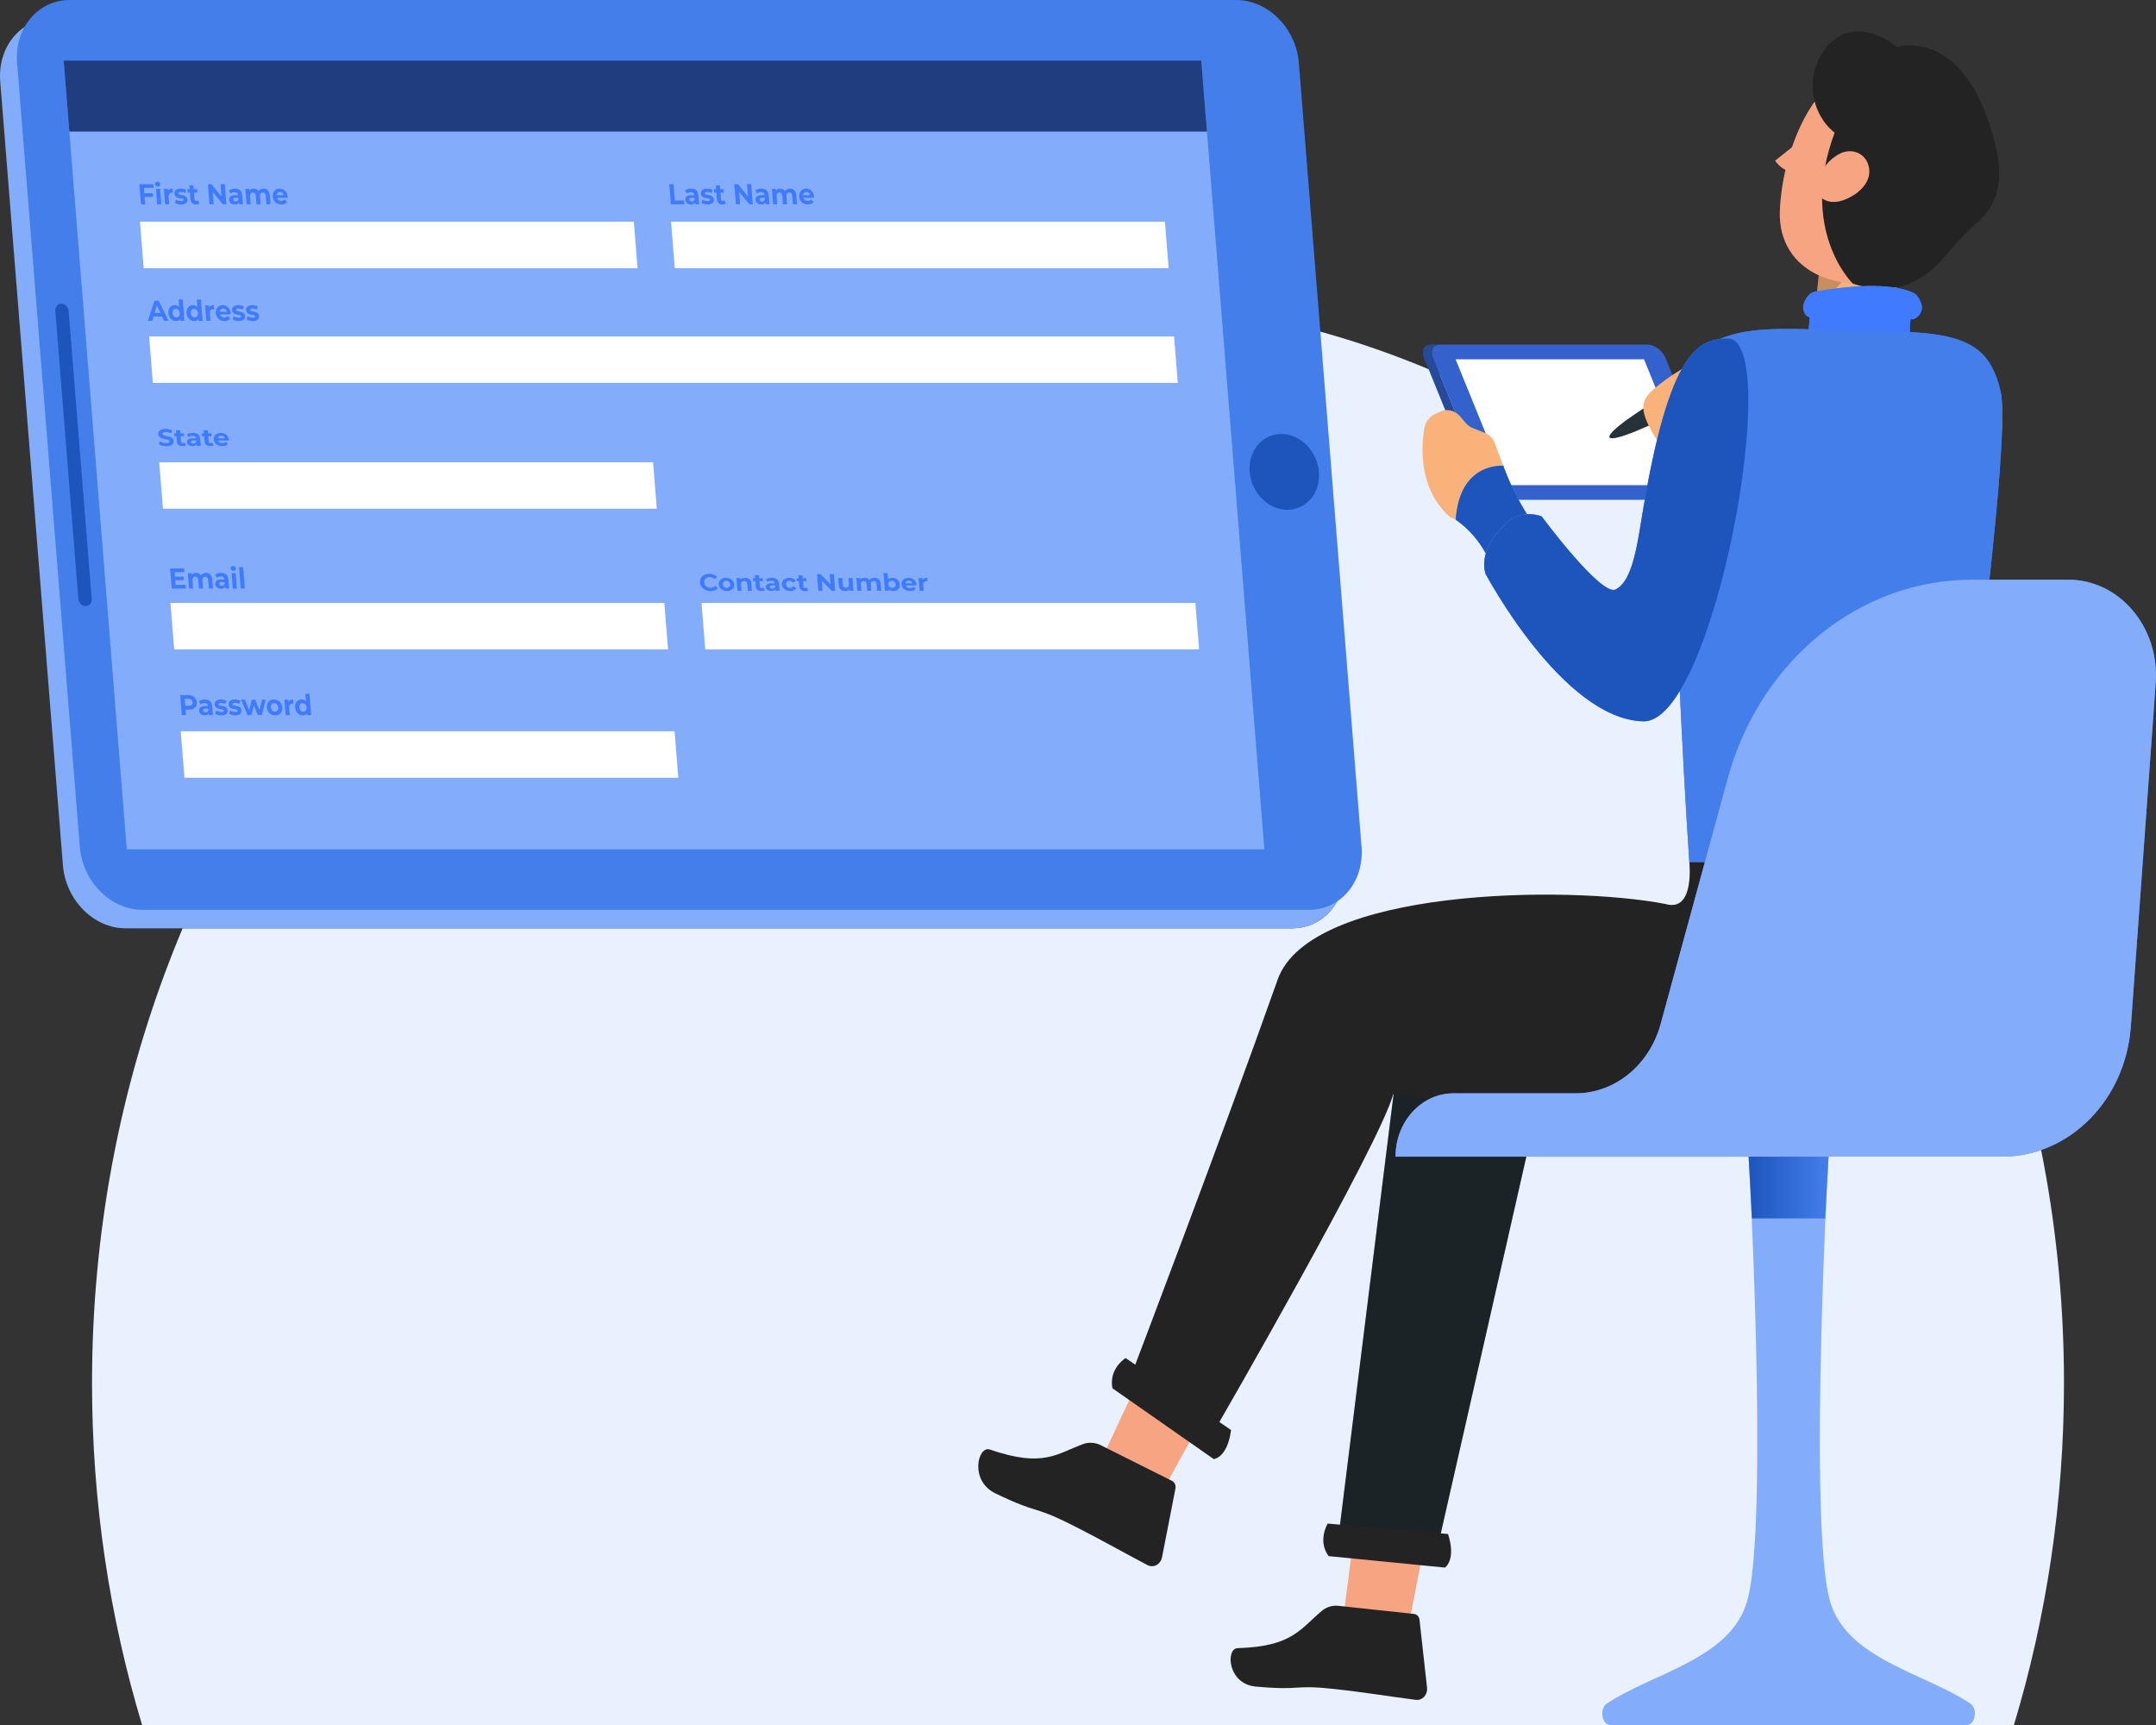 <svg width="450" height="360" viewBox="0 0 450 360" fill="none" xmlns="http://www.w3.org/2000/svg">
<rect x="0" y="0" width="450" height="360" fill="#333333" stroke="none"/>
<path d="M430.793 288.639C430.793 163.649 338.657 62.326 225 62.326C111.343 62.326 19.208 163.649 19.208 288.639C19.208 313.575 22.885 337.564 29.659 360H420.342C427.116 337.563 430.793 313.575 430.793 288.639Z" fill="#E9F1FE"/>
<path d="M26.204 193.737H269.691C276.33 193.737 281.239 187.851 280.659 180.592L267.572 17.003C266.991 9.743 261.14 3.859 254.502 3.859H11.014C4.377 3.859 -0.534 9.745 0.047 17.003L13.133 180.592C13.714 187.852 19.566 193.737 26.204 193.737Z" fill="#263238"/>
<path d="M26.204 193.737H269.691C276.33 193.737 281.239 187.851 280.659 180.592L267.572 17.003C266.991 9.743 261.14 3.859 254.502 3.859H11.014C4.377 3.859 -0.534 9.745 0.047 17.003L13.133 180.592C13.714 187.852 19.566 193.737 26.204 193.737Z" fill="#83ADFB"/>
<path d="M26.461 176.991H263.901L250.732 12.375H13.292L26.461 176.991Z" fill="#407BFF"/>
<path d="M29.727 189.877H273.215C279.853 189.877 284.763 183.992 284.183 176.733L271.096 13.144C270.515 5.884 264.664 0 258.025 0H14.538C7.901 0 2.99 5.885 3.57 13.144L16.657 176.733C17.237 183.992 23.09 189.877 29.727 189.877Z" fill="#437EEB"/>
<path d="M26.463 176.991H263.903L250.734 12.375H13.294L26.463 176.991Z" fill="#407BFF"/>
<path d="M26.46 177.247H263.9L250.731 12.633H13.291L26.46 177.247Z" fill="#83ADFB"/>
<path d="M251.918 27.462H14.478L13.291 12.633H250.731L251.918 27.462Z" fill="#407BFF"/>
<path opacity="0.5" d="M251.918 27.462H14.478L13.291 12.633H250.731L251.918 27.462Z" fill="black"/>
<path d="M30.035 39.215L30.124 40.324H31.904L31.966 41.104H30.188L30.31 42.633H29.42L29.084 38.434H31.989L32.052 39.213L30.035 39.215Z" fill="#407BFF"/>
<path d="M32.368 38.434C32.345 38.14 32.54 37.912 32.858 37.912C33.178 37.912 33.409 38.128 33.432 38.416C33.458 38.728 33.261 38.957 32.943 38.957C32.624 38.956 32.391 38.728 32.368 38.434ZM32.55 39.406H33.407L33.665 42.633H32.808L32.55 39.406Z" fill="#407BFF"/>
<path d="M36.032 39.357L36.101 40.221C36.03 40.215 35.974 40.209 35.908 40.209C35.435 40.209 35.146 40.491 35.195 41.109L35.317 42.632H34.46L34.202 39.405H35.021L35.055 39.831C35.238 39.519 35.577 39.357 36.032 39.357Z" fill="#407BFF"/>
<path d="M36.501 42.333L36.732 41.661C37.011 41.847 37.421 41.973 37.785 41.973C38.18 41.973 38.319 41.859 38.305 41.679C38.263 41.151 36.521 41.691 36.419 40.401C36.369 39.789 36.84 39.357 37.702 39.357C38.108 39.357 38.567 39.459 38.861 39.639L38.628 40.305C38.323 40.125 38.028 40.065 37.759 40.065C37.374 40.065 37.219 40.197 37.234 40.365C37.278 40.917 39.02 40.383 39.122 41.655C39.17 42.255 38.693 42.68 37.809 42.68C37.309 42.68 36.792 42.53 36.501 42.333Z" fill="#407BFF"/>
<path d="M41.617 42.477C41.453 42.615 41.199 42.68 40.936 42.68C40.238 42.68 39.801 42.29 39.74 41.523L39.634 40.197H39.177L39.12 39.477H39.577L39.513 38.691H40.37L40.434 39.477H41.169L41.226 40.197H40.49L40.596 41.511C40.618 41.786 40.767 41.936 40.997 41.936C41.124 41.936 41.248 41.894 41.334 41.816L41.617 42.477Z" fill="#407BFF"/>
<path d="M46.913 38.438L47.249 42.637H46.518L44.397 40.087L44.601 42.637H43.722L43.387 38.438H44.122L46.237 40.988L46.033 38.438H46.913Z" fill="#407BFF"/>
<path d="M50.56 40.791L50.707 42.632H49.905L49.873 42.23C49.738 42.524 49.442 42.68 49.008 42.68C48.316 42.68 47.87 42.261 47.825 41.703C47.779 41.133 48.116 40.737 49.017 40.737H49.698C49.666 40.335 49.427 40.101 48.967 40.101C48.654 40.101 48.339 40.215 48.139 40.401L47.779 39.747C48.083 39.495 48.551 39.357 49.022 39.357C49.923 39.356 50.482 39.812 50.56 40.791ZM49.77 41.611L49.743 41.282H49.155C48.755 41.282 48.641 41.444 48.658 41.66C48.677 41.893 48.871 42.049 49.173 42.049C49.458 42.051 49.694 41.905 49.77 41.611Z" fill="#407BFF"/>
<path d="M56.319 40.785L56.467 42.632H55.611L55.475 40.929C55.433 40.407 55.199 40.167 54.855 40.167C54.47 40.167 54.223 40.437 54.269 41.013L54.399 42.632H53.542L53.405 40.929C53.363 40.407 53.142 40.167 52.784 40.167C52.406 40.167 52.158 40.437 52.204 41.013L52.333 42.632H51.477L51.219 39.405H52.037L52.067 39.777C52.264 39.501 52.582 39.357 52.961 39.357C53.372 39.357 53.737 39.533 53.974 39.885C54.184 39.557 54.552 39.357 54.996 39.357C55.7 39.357 56.24 39.801 56.319 40.785Z" fill="#407BFF"/>
<path d="M60.035 41.282H57.8C57.914 41.684 58.248 41.929 58.697 41.929C59.01 41.929 59.227 41.827 59.414 41.617L59.912 42.158C59.665 42.5 59.268 42.68 58.735 42.68C57.713 42.68 56.992 41.979 56.916 41.019C56.839 40.053 57.459 39.357 58.358 39.357C59.226 39.357 59.947 39.993 60.029 41.032C60.036 41.102 60.034 41.204 60.035 41.282ZM57.745 40.736H59.2C59.107 40.328 58.806 40.064 58.422 40.064C58.032 40.064 57.773 40.323 57.745 40.736Z" fill="#407BFF"/>
<path d="M38.75 122.049L38.812 122.829H35.837L35.501 118.629H38.405L38.468 119.409H36.447L36.519 120.32H38.303L38.364 121.076H36.58L36.657 122.048L38.75 122.049Z" fill="#407BFF"/>
<path d="M44.299 120.977L44.447 122.826H43.59L43.454 121.122C43.412 120.6 43.18 120.361 42.834 120.361C42.449 120.361 42.203 120.63 42.249 121.206L42.378 122.827H41.521L41.384 121.123C41.343 120.602 41.121 120.362 40.764 120.362C40.385 120.362 40.138 120.632 40.184 121.207L40.314 122.828H39.457L39.199 119.6H40.017L40.047 119.972C40.245 119.696 40.563 119.551 40.941 119.551C41.352 119.551 41.719 119.725 41.955 120.079C42.164 119.749 42.533 119.551 42.978 119.551C43.679 119.55 44.22 119.993 44.299 120.977Z" fill="#407BFF"/>
<path d="M47.678 120.982L47.825 122.824H47.024L46.992 122.421C46.856 122.716 46.561 122.872 46.126 122.872C45.435 122.872 44.988 122.452 44.944 121.894C44.898 121.324 45.235 120.928 46.136 120.928H46.817C46.786 120.527 46.546 120.293 46.086 120.293C45.773 120.293 45.458 120.408 45.258 120.592L44.898 119.94C45.202 119.687 45.67 119.549 46.142 119.549C47.04 119.549 47.599 120.005 47.678 120.982ZM46.887 121.804L46.86 121.474H46.272C45.872 121.474 45.758 121.636 45.775 121.851C45.794 122.085 45.987 122.242 46.29 122.242C46.575 122.243 46.811 122.098 46.887 121.804Z" fill="#407BFF"/>
<path d="M48.152 118.625C48.129 118.331 48.325 118.104 48.643 118.104C48.961 118.104 49.192 118.319 49.217 118.606C49.242 118.918 49.045 119.147 48.727 119.147C48.408 119.148 48.176 118.92 48.152 118.625ZM48.334 119.598H49.191L49.449 122.826H48.592L48.334 119.598Z" fill="#407BFF"/>
<path d="M49.889 118.373H50.746L51.102 122.825H50.245L49.889 118.373Z" fill="#407BFF"/>
<path d="M33.828 66.056H32.044L31.775 66.956H30.863L32.24 62.756H33.119L35.174 66.956H34.24L33.828 66.056ZM33.489 65.318L32.752 63.711L32.271 65.318H33.489Z" fill="#407BFF"/>
<path d="M38.136 62.504L38.492 66.956H37.674L37.645 66.584C37.453 66.866 37.151 67.004 36.756 67.004C35.921 67.004 35.226 66.356 35.145 65.342C35.064 64.329 35.654 63.681 36.489 63.681C36.851 63.681 37.169 63.807 37.404 64.072L37.279 62.505H38.136V62.504ZM37.523 65.341C37.479 64.783 37.122 64.447 36.699 64.447C36.27 64.447 35.968 64.783 36.012 65.341C36.057 65.9 36.413 66.235 36.841 66.235C37.265 66.236 37.568 65.9 37.523 65.341Z" fill="#407BFF"/>
<path d="M41.93 62.504L42.286 66.956H41.468L41.438 66.584C41.246 66.866 40.945 67.004 40.55 67.004C39.715 67.004 39.021 66.356 38.939 65.342C38.858 64.329 39.448 63.681 40.283 63.681C40.645 63.681 40.963 63.807 41.198 64.072L41.073 62.505H41.93V62.504ZM41.317 65.341C41.272 64.783 40.916 64.447 40.493 64.447C40.064 64.447 39.761 64.783 39.806 65.341C39.851 65.9 40.208 66.235 40.635 66.235C41.059 66.236 41.362 65.9 41.317 65.341Z" fill="#407BFF"/>
<path d="M44.643 63.682L44.712 64.545C44.64 64.539 44.584 64.533 44.519 64.533C44.046 64.533 43.756 64.817 43.806 65.434L43.927 66.958H43.071L42.812 63.731H43.631L43.665 64.157C43.848 63.844 44.187 63.682 44.643 63.682Z" fill="#407BFF"/>
<path d="M48.156 65.606H45.921C46.036 66.008 46.369 66.254 46.818 66.254C47.131 66.254 47.347 66.152 47.535 65.942L48.034 66.483C47.787 66.825 47.39 67.005 46.857 67.005C45.835 67.005 45.114 66.303 45.038 65.343C44.961 64.377 45.581 63.682 46.48 63.682C47.347 63.682 48.069 64.317 48.151 65.355C48.158 65.426 48.155 65.528 48.156 65.606ZM45.866 65.06H47.321C47.228 64.652 46.927 64.388 46.542 64.388C46.152 64.388 45.894 64.646 45.866 65.06Z" fill="#407BFF"/>
<path d="M48.538 66.658L48.77 65.985C49.048 66.171 49.459 66.297 49.822 66.297C50.217 66.297 50.356 66.183 50.342 66.003C50.299 65.475 48.559 66.015 48.455 64.725C48.406 64.114 48.876 63.682 49.738 63.682C50.144 63.682 50.603 63.784 50.897 63.964L50.665 64.629C50.36 64.449 50.064 64.389 49.795 64.389C49.41 64.389 49.257 64.521 49.27 64.689C49.314 65.241 51.056 64.707 51.158 65.979C51.206 66.579 50.729 67.005 49.846 67.005C49.346 67.006 48.828 66.856 48.538 66.658Z" fill="#407BFF"/>
<path d="M51.45 66.658L51.682 65.985C51.96 66.171 52.371 66.297 52.734 66.297C53.129 66.297 53.268 66.183 53.254 66.003C53.211 65.475 51.47 66.015 51.367 64.725C51.318 64.114 51.788 63.682 52.65 63.682C53.057 63.682 53.516 63.784 53.81 63.964L53.579 64.629C53.274 64.449 52.977 64.389 52.708 64.389C52.323 64.389 52.17 64.521 52.183 64.689C52.227 65.241 53.969 64.707 54.07 65.979C54.118 66.579 53.642 67.005 52.758 67.005C52.258 67.006 51.741 66.856 51.45 66.658Z" fill="#407BFF"/>
<path d="M41.068 146.572C41.142 147.507 40.546 148.089 39.519 148.089H38.745L38.837 149.247H37.947L37.611 145.047H39.275C40.303 145.048 40.992 145.63 41.068 146.572ZM40.167 146.572C40.129 146.11 39.833 145.84 39.289 145.84H38.565L38.681 147.297H39.406C39.95 147.299 40.203 147.027 40.167 146.572Z" fill="#407BFF"/>
<path d="M44.286 147.408L44.433 149.25H43.632L43.599 148.848C43.463 149.142 43.169 149.298 42.736 149.298C42.044 149.298 41.598 148.878 41.553 148.32C41.507 147.75 41.844 147.354 42.743 147.354H43.425C43.393 146.952 43.154 146.718 42.693 146.718C42.38 146.718 42.065 146.832 41.866 147.018L41.506 146.364C41.81 146.113 42.277 145.975 42.749 145.975C43.649 145.975 44.207 146.43 44.286 147.408ZM43.495 148.23L43.469 147.9H42.881C42.48 147.9 42.366 148.062 42.384 148.278C42.402 148.512 42.596 148.668 42.898 148.668C43.185 148.669 43.42 148.524 43.495 148.23Z" fill="#407BFF"/>
<path d="M44.894 148.95L45.126 148.278C45.405 148.464 45.815 148.59 46.178 148.59C46.573 148.59 46.712 148.476 46.698 148.296C46.657 147.768 44.914 148.308 44.811 147.018C44.763 146.406 45.232 145.975 46.095 145.975C46.502 145.975 46.96 146.077 47.255 146.257L47.023 146.922C46.718 146.742 46.422 146.682 46.152 146.682C45.768 146.682 45.614 146.814 45.627 146.982C45.671 147.534 47.413 147 47.514 148.272C47.563 148.872 47.087 149.298 46.202 149.298C45.702 149.296 45.184 149.146 44.894 148.95Z" fill="#407BFF"/>
<path d="M47.806 148.95L48.038 148.278C48.317 148.464 48.727 148.59 49.09 148.59C49.485 148.59 49.625 148.476 49.61 148.296C49.569 147.768 47.826 148.308 47.723 147.018C47.675 146.406 48.144 145.975 49.007 145.975C49.413 145.975 49.871 146.077 50.166 146.257L49.933 146.922C49.628 146.742 49.332 146.682 49.063 146.682C48.678 146.682 48.524 146.814 48.537 146.982C48.581 147.534 50.324 147 50.425 148.272C50.474 148.872 49.996 149.298 49.113 149.298C48.614 149.296 48.096 149.146 47.806 148.95Z" fill="#407BFF"/>
<path d="M55.456 146.02L54.643 149.246H53.82L52.995 147.243L52.469 149.246H51.645L50.321 146.02H51.129L52.001 148.203L52.551 146.02H53.276L54.154 148.203L54.699 146.02H55.456Z" fill="#407BFF"/>
<path d="M55.68 147.636C55.602 146.664 56.233 145.975 57.172 145.975C58.112 145.975 58.848 146.664 58.926 147.636C59.004 148.609 58.378 149.298 57.439 149.298C56.5 149.298 55.758 148.609 55.68 147.636ZM58.058 147.636C58.013 147.078 57.663 146.742 57.234 146.742C56.805 146.742 56.503 147.078 56.547 147.636C56.592 148.194 56.948 148.53 57.377 148.53C57.806 148.53 58.103 148.194 58.058 147.636Z" fill="#407BFF"/>
<path d="M61.192 145.975L61.262 146.838C61.189 146.832 61.134 146.826 61.069 146.826C60.596 146.826 60.306 147.108 60.355 147.727L60.477 149.251H59.62L59.362 146.024H60.181L60.215 146.45C60.398 146.137 60.737 145.975 61.192 145.975Z" fill="#407BFF"/>
<path d="M64.59 144.797L64.946 149.249H64.128L64.099 148.877C63.907 149.159 63.605 149.297 63.21 149.297C62.375 149.297 61.68 148.649 61.599 147.635C61.518 146.622 62.109 145.974 62.944 145.974C63.306 145.974 63.625 146.1 63.859 146.364L63.734 144.797H64.59ZM63.977 147.634C63.932 147.076 63.576 146.74 63.153 146.74C62.725 146.74 62.422 147.076 62.466 147.634C62.511 148.192 62.868 148.528 63.295 148.528C63.719 148.528 64.022 148.192 63.977 147.634Z" fill="#407BFF"/>
<path d="M146.096 121.562C146.011 120.511 146.841 119.76 148.039 119.76C148.703 119.76 149.274 119.978 149.669 120.378L149.136 120.855C148.856 120.585 148.521 120.446 148.137 120.446C147.417 120.446 146.944 120.904 146.995 121.562C147.048 122.219 147.595 122.677 148.314 122.677C148.698 122.677 149.011 122.538 149.248 122.265L149.857 122.742C149.527 123.145 148.989 123.365 148.32 123.365C147.129 123.363 146.18 122.611 146.096 121.562Z" fill="#407BFF"/>
<path d="M150.005 121.966C149.941 121.16 150.582 120.588 151.521 120.588C152.46 120.588 153.186 121.161 153.251 121.966C153.316 122.772 152.68 123.345 151.741 123.345C150.803 123.345 150.07 122.772 150.005 121.966ZM152.383 121.966C152.346 121.504 152 121.225 151.571 121.225C151.142 121.225 150.836 121.504 150.873 121.966C150.911 122.429 151.262 122.709 151.691 122.709C152.12 122.708 152.42 122.429 152.383 121.966Z" fill="#407BFF"/>
<path d="M156.823 121.771L156.945 123.304H156.089L155.976 121.89C155.94 121.457 155.706 121.258 155.326 121.258C154.915 121.258 154.637 121.487 154.675 121.98L154.782 123.304H153.925L153.711 120.626H154.529L154.555 120.94C154.768 120.711 155.103 120.586 155.504 120.586C156.2 120.586 156.757 120.954 156.823 121.771Z" fill="#407BFF"/>
<path d="M159.611 123.176C159.444 123.29 159.191 123.345 158.926 123.345C158.228 123.345 157.797 123.022 157.746 122.385L157.658 121.285H157.201L157.154 120.688H157.61L157.558 120.035H158.414L158.467 120.688H159.202L159.249 121.285H158.514L158.602 122.376C158.62 122.604 158.767 122.728 158.998 122.728C159.124 122.728 159.248 122.694 159.336 122.629L159.611 123.176Z" fill="#407BFF"/>
<path d="M162.593 121.777L162.715 123.305H161.913L161.886 122.972C161.747 123.216 161.45 123.345 161.016 123.345C160.324 123.345 159.884 122.997 159.848 122.534C159.809 122.06 160.152 121.732 161.053 121.732H161.734C161.708 121.398 161.472 121.204 161.011 121.204C160.698 121.204 160.381 121.299 160.179 121.453L159.828 120.91C160.135 120.701 160.604 120.586 161.077 120.586C161.975 120.587 162.527 120.966 162.593 121.777ZM161.791 122.46L161.769 122.185H161.181C160.78 122.185 160.664 122.319 160.678 122.499C160.694 122.694 160.886 122.823 161.188 122.823C161.473 122.823 161.711 122.703 161.791 122.46Z" fill="#407BFF"/>
<path d="M163.189 121.966C163.124 121.16 163.765 120.588 164.726 120.588C165.347 120.588 165.855 120.833 166.104 121.27L165.466 121.594C165.286 121.341 165.041 121.226 164.772 121.226C164.339 121.226 164.02 121.501 164.057 121.967C164.094 122.435 164.457 122.71 164.891 122.71C165.16 122.71 165.387 122.601 165.526 122.342L166.216 122.67C166.036 123.099 165.568 123.347 164.947 123.347C163.987 123.345 163.254 122.772 163.189 121.966Z" fill="#407BFF"/>
<path d="M168.698 123.176C168.531 123.29 168.278 123.345 168.013 123.345C167.316 123.345 166.884 123.022 166.833 122.385L166.744 121.285H166.287L166.24 120.688H166.696L166.643 120.035H167.5L167.551 120.688H168.287L168.334 121.285H167.599L167.686 122.376C167.705 122.604 167.852 122.728 168.082 122.728C168.209 122.728 168.333 122.694 168.42 122.629L168.698 123.176Z" fill="#407BFF"/>
<path d="M174.047 119.82L174.326 123.305H173.596L171.51 121.189L171.679 123.305H170.8L170.521 119.82H171.258L173.338 121.936L173.168 119.82H174.047Z" fill="#407BFF"/>
<path d="M177.934 120.623L178.147 123.302H177.336L177.31 122.983C177.103 123.217 176.784 123.341 176.422 123.341C175.68 123.341 175.128 122.963 175.062 122.136L174.941 120.622H175.798L175.91 122.021C175.946 122.47 176.181 122.669 176.561 122.669C176.956 122.669 177.224 122.44 177.184 121.947L177.078 120.621H177.934V120.623Z" fill="#407BFF"/>
<path d="M183.807 121.77L183.929 123.303H183.073L182.96 121.888C182.925 121.455 182.695 121.256 182.349 121.256C181.965 121.256 181.714 121.481 181.752 121.958L181.86 123.302H181.003L180.89 121.887C180.855 121.454 180.637 121.255 180.279 121.255C179.899 121.255 179.649 121.479 179.687 121.957L179.794 123.3H178.938L178.724 120.622H179.542L179.566 120.93C179.768 120.702 180.087 120.582 180.467 120.582C180.878 120.582 181.241 120.727 181.474 121.021C181.687 120.746 182.059 120.582 182.504 120.582C183.207 120.584 183.741 120.953 183.807 121.77Z" fill="#407BFF"/>
<path d="M187.803 121.964C187.871 122.806 187.271 123.343 186.443 123.343C186.048 123.343 185.72 123.229 185.486 122.995L185.51 123.303H184.692L184.396 119.609H185.252L185.357 120.909C185.56 120.69 185.853 120.585 186.221 120.585C187.051 120.585 187.736 121.123 187.803 121.964ZM186.937 121.964C186.899 121.502 186.553 121.223 186.125 121.223C185.696 121.223 185.394 121.502 185.431 121.964C185.469 122.427 185.815 122.707 186.243 122.707C186.672 122.706 186.974 122.427 186.937 121.964Z" fill="#407BFF"/>
<path d="M191.264 122.185H189.029C189.139 122.518 189.467 122.723 189.918 122.723C190.23 122.723 190.449 122.638 190.638 122.464L191.129 122.912C190.878 123.195 190.477 123.345 189.945 123.345C188.924 123.345 188.213 122.763 188.149 121.966C188.084 121.166 188.714 120.588 189.615 120.588C190.483 120.588 191.195 121.116 191.264 121.977C191.268 122.036 191.264 122.121 191.264 122.185ZM188.982 121.732H190.437C190.349 121.394 190.052 121.176 189.668 121.176C189.278 121.176 189.015 121.388 188.982 121.732Z" fill="#407BFF"/>
<path d="M193.554 120.586L193.611 121.303C193.539 121.299 193.484 121.294 193.418 121.294C192.945 121.294 192.651 121.528 192.692 122.04L192.793 123.304H191.936L191.722 120.626H192.54L192.569 120.979C192.757 120.721 193.098 120.586 193.554 120.586Z" fill="#407BFF"/>
<path d="M33.126 92.714L33.379 92.107C33.72 92.321 34.215 92.471 34.676 92.471C35.203 92.471 35.406 92.311 35.388 92.098C35.336 91.445 33.137 91.894 33.033 90.599C32.985 90.007 33.474 89.514 34.566 89.514C35.049 89.514 35.552 89.618 35.926 89.822L35.7 90.434C35.329 90.25 34.954 90.16 34.612 90.16C34.086 90.16 33.897 90.339 33.915 90.558C33.966 91.2 36.165 90.758 36.268 92.037C36.314 92.618 35.822 93.116 34.723 93.116C34.113 93.117 33.486 92.954 33.126 92.714Z" fill="#407BFF"/>
<path d="M38.788 92.929C38.621 93.043 38.368 93.098 38.103 93.098C37.405 93.098 36.974 92.774 36.923 92.137L36.834 91.036H36.377L36.33 90.439H36.785L36.734 89.787H37.591L37.642 90.439H38.379L38.426 91.036H37.691L37.778 92.126C37.797 92.356 37.944 92.479 38.175 92.479C38.301 92.479 38.425 92.444 38.512 92.379L38.788 92.929Z" fill="#407BFF"/>
<path d="M41.772 91.529L41.894 93.057H41.093L41.065 92.724C40.926 92.968 40.629 93.098 40.194 93.098C39.503 93.098 39.063 92.749 39.026 92.287C38.987 91.813 39.329 91.486 40.23 91.486H40.912C40.885 91.152 40.649 90.958 40.188 90.958C39.876 90.958 39.559 91.052 39.358 91.206L39.007 90.664C39.314 90.455 39.784 90.34 40.255 90.34C41.154 90.339 41.707 90.716 41.772 91.529ZM40.97 92.211L40.948 91.936H40.36C39.959 91.936 39.843 92.071 39.858 92.251C39.874 92.445 40.065 92.573 40.367 92.573C40.653 92.573 40.89 92.455 40.97 92.211Z" fill="#407BFF"/>
<path d="M44.557 92.929C44.391 93.043 44.137 93.098 43.873 93.098C43.175 93.098 42.744 92.774 42.692 92.137L42.603 91.036H42.148L42.1 90.439H42.556L42.505 89.787H43.361L43.413 90.439H44.148L44.196 91.036H43.461L43.549 92.126C43.568 92.356 43.715 92.479 43.945 92.479C44.071 92.479 44.195 92.444 44.283 92.379L44.557 92.929Z" fill="#407BFF"/>
<path d="M47.743 91.938H45.508C45.618 92.271 45.946 92.475 46.397 92.475C46.71 92.475 46.928 92.391 47.117 92.216L47.608 92.665C47.357 92.948 46.957 93.098 46.425 93.098C45.403 93.098 44.692 92.516 44.629 91.719C44.565 90.918 45.194 90.34 46.094 90.34C46.962 90.34 47.674 90.868 47.743 91.729C47.747 91.789 47.743 91.873 47.743 91.938ZM45.46 91.486H46.915C46.827 91.147 46.53 90.928 46.146 90.928C45.756 90.928 45.493 91.141 45.46 91.486Z" fill="#407BFF"/>
<path d="M139.689 38.432H140.579L140.852 41.84H142.78L142.844 42.632H140.027L139.689 38.432Z" fill="#407BFF"/>
<path d="M145.776 40.789L145.923 42.63H145.121L145.09 42.228C144.954 42.522 144.658 42.678 144.225 42.678C143.533 42.678 143.087 42.258 143.042 41.701C142.996 41.131 143.333 40.735 144.234 40.735H144.915C144.883 40.333 144.645 40.099 144.183 40.099C143.871 40.099 143.556 40.213 143.356 40.399L142.996 39.745C143.3 39.493 143.767 39.355 144.239 39.355C145.14 39.354 145.699 39.81 145.776 40.789ZM144.985 41.609L144.959 41.28H144.371C143.97 41.28 143.856 41.442 143.874 41.657C143.893 41.892 144.087 42.047 144.388 42.047C144.675 42.049 144.911 41.903 144.985 41.609Z" fill="#407BFF"/>
<path d="M146.383 42.331L146.614 41.659C146.893 41.845 147.303 41.971 147.667 41.971C148.062 41.971 148.201 41.857 148.187 41.677C148.145 41.149 146.403 41.689 146.299 40.399C146.25 39.787 146.721 39.355 147.583 39.355C147.99 39.355 148.449 39.457 148.743 39.637L148.51 40.303C148.205 40.123 147.909 40.063 147.64 40.063C147.255 40.063 147.101 40.195 147.115 40.363C147.16 40.915 148.901 40.381 149.003 41.653C149.051 42.252 148.574 42.678 147.69 42.678C147.189 42.678 146.674 42.528 146.383 42.331Z" fill="#407BFF"/>
<path d="M151.499 42.475C151.335 42.613 151.081 42.678 150.818 42.678C150.12 42.678 149.683 42.288 149.622 41.52L149.515 40.195H149.059L149.002 39.475H149.457L149.394 38.69H150.251L150.314 39.475H151.049L151.106 40.195H150.371L150.477 41.508C150.5 41.785 150.648 41.934 150.879 41.934C151.005 41.934 151.128 41.892 151.215 41.814L151.499 42.475Z" fill="#407BFF"/>
<path d="M156.793 38.432L157.129 42.632H156.398L154.277 40.081L154.481 42.632H153.602L153.267 38.432H154.002L156.117 40.982L155.913 38.432H156.793Z" fill="#407BFF"/>
<path d="M160.442 40.789L160.589 42.63H159.788L159.757 42.228C159.621 42.522 159.325 42.678 158.891 42.678C158.2 42.678 157.754 42.258 157.709 41.701C157.663 41.131 158 40.735 158.901 40.735H159.582C159.55 40.333 159.311 40.099 158.85 40.099C158.538 40.099 158.223 40.213 158.023 40.399L157.663 39.745C157.967 39.493 158.434 39.355 158.906 39.355C159.806 39.354 160.363 39.81 160.442 40.789ZM159.651 41.609L159.625 41.28H159.037C158.636 41.28 158.523 41.442 158.54 41.657C158.558 41.892 158.752 42.047 159.054 42.047C159.34 42.049 159.576 41.903 159.651 41.609Z" fill="#407BFF"/>
<path d="M166.2 40.783L166.348 42.63H165.492L165.356 40.927C165.314 40.405 165.081 40.165 164.735 40.165C164.35 40.165 164.103 40.435 164.149 41.011L164.278 42.63H163.422L163.286 40.927C163.244 40.405 163.021 40.165 162.665 40.165C162.285 40.165 162.039 40.435 162.085 41.011L162.214 42.63H161.357L161.1 39.404H161.918L161.948 39.775C162.145 39.499 162.463 39.355 162.841 39.355C163.253 39.355 163.618 39.531 163.856 39.883C164.066 39.555 164.434 39.355 164.878 39.355C165.582 39.355 166.121 39.799 166.2 40.783Z" fill="#407BFF"/>
<path d="M169.916 41.28H167.681C167.796 41.681 168.128 41.927 168.578 41.927C168.891 41.927 169.108 41.825 169.295 41.615L169.794 42.157C169.547 42.498 169.15 42.678 168.617 42.678C167.595 42.678 166.874 41.977 166.797 41.017C166.721 40.051 167.341 39.355 168.24 39.355C169.108 39.355 169.829 39.991 169.911 41.03C169.918 41.1 169.915 41.202 169.916 41.28ZM167.626 40.734H169.081C168.987 40.326 168.687 40.062 168.302 40.062C167.912 40.062 167.653 40.321 167.626 40.734Z" fill="#407BFF"/>
<path d="M133.067 55.967H29.99L29.215 46.275H132.292L133.067 55.967Z" fill="white"/>
<path d="M137.084 106.17H34.007L33.231 96.478H136.308L137.084 106.17Z" fill="white"/>
<path d="M139.43 135.514H36.353L35.579 125.822H138.656L139.43 135.514Z" fill="white"/>
<path d="M141.575 162.309H38.499L37.724 152.617H140.8L141.575 162.309Z" fill="white"/>
<path d="M250.275 135.514H147.198L146.423 125.822H249.5L250.275 135.514Z" fill="white"/>
<path d="M245.826 79.912H31.904L31.129 70.219H245.051L245.826 79.912Z" fill="white"/>
<path d="M243.914 55.967H140.837L140.062 46.275H243.138L243.914 55.967Z" fill="white"/>
<path d="M275.294 98.483C275.644 102.852 272.689 106.393 268.694 106.393C264.699 106.393 261.178 102.852 260.828 98.483C260.478 94.114 263.433 90.572 267.428 90.572C271.422 90.572 274.944 94.114 275.294 98.483Z" fill="#1E55BD"/>
<path d="M17.867 126.498C17.098 126.498 16.419 125.816 16.352 124.974L11.546 64.902C11.479 64.061 12.048 63.379 12.818 63.379C13.587 63.379 14.266 64.06 14.332 64.902L19.138 124.974C19.205 125.815 18.636 126.498 17.867 126.498Z" fill="#1E55BD"/>
<path d="M313.703 104.303H357.096C358.509 104.303 359.144 103.051 358.516 101.505L347.627 74.731C346.999 73.185 345.345 71.934 343.931 71.934H300.538C299.126 71.934 298.49 73.185 299.118 74.731L310.007 101.505C310.635 103.051 312.291 104.303 313.703 104.303Z" fill="#407BFF"/>
<path opacity="0.2" d="M313.703 104.303H357.096C358.509 104.303 359.144 103.051 358.516 101.505L347.627 74.731C346.999 73.185 345.345 71.934 343.931 71.934H300.538C299.126 71.934 298.49 73.185 299.118 74.731L310.007 101.505C310.635 103.051 312.291 104.303 313.703 104.303Z" fill="black"/>
<path d="M298.665 71.938H300.54C299.128 71.938 298.491 73.189 299.12 74.735L310.008 101.509C310.637 103.055 312.291 104.307 313.705 104.307H311.83C310.417 104.307 308.762 103.055 308.134 101.509L297.245 74.735C296.615 73.189 297.252 71.938 298.665 71.938Z" fill="#407BFF"/>
<path opacity="0.4" d="M298.665 71.938H300.54C299.128 71.938 298.491 73.189 299.12 74.735L310.008 101.509C310.637 103.055 312.291 104.307 313.705 104.307H311.83C310.417 104.307 308.762 103.055 308.134 101.509L297.245 74.735C296.615 73.189 297.252 71.938 298.665 71.938Z" fill="black"/>
<path d="M314.507 101.223H353.786L343.126 75.012H303.848L314.507 101.223Z" fill="white"/>
<path opacity="0.8" d="M314.507 101.223H353.786L343.126 75.012H303.848L314.507 101.223Z" fill="white"/>
<path d="M296.693 325.42L294.035 339.117L280.427 337.166L282.406 321.963L296.693 325.42Z" fill="#F7A483"/>
<path d="M279.571 335.151L295.149 336.823C295.736 336.885 296.205 337.386 296.278 338.026L297.85 352.189C297.997 353.444 297.186 354.592 296.04 354.755C295.893 354.775 295.744 354.779 295.597 354.765C289.991 354.055 285.028 353.183 278.036 352.443C269.785 351.56 271.781 352.864 262.069 351.976C256.216 351.432 255.798 344.053 258.309 343.961C269.791 343.617 271.304 339.998 276.077 336.028C277.105 335.275 278.348 334.964 279.571 335.151Z" fill="#232323"/>
<path d="M292.896 212.061L279.472 319.936L300.33 321.726L324.62 214.782L292.896 212.061Z" fill="#263238"/>
<path opacity="0.3" d="M292.896 212.061L279.472 319.936L300.33 321.726L324.62 214.782L292.896 212.061Z" fill="black"/>
<path d="M302.24 320.145L277.114 317.967C277.114 317.967 274.934 321.544 277.313 324.757L301.587 327.146C301.587 327.146 303.982 325.635 302.24 320.145Z" fill="#232323"/>
<path d="M316.882 105.458L311.774 91.957C311.337 91.22 310.691 90.657 309.936 90.356L307.374 89.331C306.823 89.109 306.326 88.749 305.927 88.278L304.746 86.886C303.675 85.62 301.989 85.234 300.543 85.925L299.44 86.451C298.322 86.985 297.502 88.081 297.281 89.391C296.611 93.375 296.092 102.077 302.666 107.937L310.032 111.248L316.882 105.458Z" fill="#FAB27B"/>
<path d="M310.034 111.241L319.816 127.336L326.677 119.406L316.883 105.455L310.034 111.241Z" fill="#FAB27B"/>
<path d="M369.245 72.956C368.74 71.858 360.875 75.063 351.677 80.117C342.48 85.17 335.432 90.157 335.937 91.254C336.442 92.352 344.306 89.147 353.504 84.094C362.702 79.04 369.75 74.053 369.245 72.956Z" fill="#263238"/>
<path d="M357.49 77.083C358.347 76.659 359.177 76.257 359.972 75.887L361.563 79.349C360.817 79.824 360.027 80.314 359.204 80.811L357.49 77.083Z" fill="#407BFF"/>
<path opacity="0.5" d="M357.49 77.083C358.347 76.659 359.177 76.257 359.972 75.887L361.563 79.349C360.817 79.824 360.027 80.314 359.204 80.811L357.49 77.083Z" fill="white"/>
<path d="M366.428 72.617C366.865 70.335 358.567 74.374 358.089 74.63C357.511 74.94 357.12 73.934 357.696 73.624C358.28 73.311 368.32 68.049 367.421 72.752C367.29 73.437 366.297 73.308 366.428 72.617Z" fill="#407BFF"/>
<g opacity="0.2">
<path d="M366.428 72.617C366.865 70.335 358.567 74.374 358.089 74.63C357.511 74.94 357.12 73.934 357.696 73.624C358.28 73.311 368.32 68.049 367.421 72.752C367.29 73.437 366.297 73.308 366.428 72.617Z" fill="black"/>
</g>
<path d="M366.866 109.228L358.756 94.165C358.756 94.165 359.122 87.508 354.896 79.559C354.6 79.004 351.854 76.578 351.854 76.578C348.673 78.341 346.492 80.089 345.524 80.9C342.585 83.363 341.801 85.159 345.404 91.159C348.402 96.153 351.945 98.935 351.945 98.935L359.604 116.013L366.866 109.228Z" fill="#FAB27B"/>
<path d="M368.687 107.412L365.172 101.314C365.172 101.314 358.704 102.345 354.445 110.399L357.415 117.432L368.687 107.412Z" fill="#407BFF"/>
<path d="M409.373 73.76C403.238 74.217 397.902 73.036 387.433 109.128C385.484 115.844 380.47 122.53 380.47 122.53L368.944 105.312C368.944 105.312 361.384 105.797 356.165 115.887C356.165 115.887 365.053 148.49 381.743 146.131C398.434 143.769 407.737 122.821 411.42 110.319C415.104 97.816 422.946 72.749 409.373 73.76Z" fill="#263238"/>
<path d="M379.63 57.313L378.49 68.461L395.638 68.551L396.01 54.447L379.63 57.313Z" fill="#FAB27B"/>
<path opacity="0.2" d="M379.215 62.691C383.535 61.44 386.419 55.861 386.419 55.861L382.78 56.637L379.63 57.307L379.215 62.691Z" fill="black"/>
<path d="M377.063 28.316L370.498 33.536C370.498 33.536 372.038 36.09 375.445 36.159L377.063 28.316Z" fill="#F7A483"/>
<path d="M407.732 36.214C403.885 48.176 402.497 53.339 395.119 57.889C384.67 61.658 371.064 57.08 371.487 44.123C371.862 32.464 378.076 14.903 390.527 13.281C399.402 12.128 407.472 18.866 408.554 28.331C408.856 30.991 408.576 33.69 407.732 36.214Z" fill="#F7A483"/>
<path d="M413.165 46.004C410.319 48.547 407.718 51.378 405.198 54.305C403.665 56.085 401.837 57.56 399.817 58.606C395.777 60.699 390.985 60.651 386.72 59.186C386.72 59.186 375.315 48.163 382.927 27.683C380.014 25.418 378.231 21.514 378.328 17.606C378.425 13.698 380.395 9.905 383.416 7.815C387.014 5.326 392.579 6.901 395.899 9.817C400.372 8.646 405.125 10.442 408.492 13.871C411.858 17.301 413.963 21.96 415.496 26.704C416.805 30.759 417.756 35.131 416.959 39.341C416.482 41.85 415.062 44.309 413.165 46.004Z" fill="#232323"/>
<path d="M384.013 32.063C381.835 33.193 380.17 35.203 379.384 37.648C378.366 40.9 381.058 42.724 384.015 41.99C386.695 41.327 390.423 38.829 390.157 35.477C389.891 32.123 386.69 30.712 384.013 32.063Z" fill="#F7A483"/>
<path d="M399.408 61.144C395.605 59.343 388.752 59.168 378.836 60.854C377.736 61.041 376.876 62.203 376.488 63.346C376.1 64.489 376.643 66.057 377.748 66.211C377.661 67.8 377.302 69.53 377.216 71.121C380.009 70.803 383.086 71.481 385.89 71.637C390.369 71.885 394.801 72.735 399.218 73.585C398.946 71.289 398.3 68.853 398.787 66.602C399.81 66.807 400.83 65.732 401.099 64.634C401.366 63.533 400.361 61.595 399.408 61.144Z" fill="#407BFF"/>
<path d="M399.408 61.144C395.605 59.343 388.752 59.168 378.836 60.854C377.736 61.041 376.876 62.203 376.488 63.346C376.1 64.489 376.643 66.057 377.748 66.211C377.661 67.8 377.302 69.53 377.216 71.121C380.009 70.803 383.086 71.481 385.89 71.637C390.369 71.885 394.801 72.735 399.218 73.585C398.946 71.289 398.3 68.853 398.787 66.602C399.81 66.807 400.83 65.732 401.099 64.634C401.366 63.533 400.361 61.595 399.408 61.144Z" fill="#407BFF"/>
<path d="M352.596 179.92C352.596 179.92 349.07 128.486 349.29 91.385C349.453 64.018 367.407 68.939 390.522 69.067C408.851 69.169 415.095 70.888 417.593 81.82C420.092 92.751 407.751 180.217 407.751 180.217L352.596 179.92Z" fill="#407BFF"/>
<path d="M352.596 179.92C352.596 179.92 349.07 128.486 349.29 91.385C349.453 64.018 367.407 68.939 390.522 69.067C408.851 69.169 415.095 70.888 417.593 81.82C420.092 92.751 407.751 180.217 407.751 180.217L352.596 179.92Z" fill="#437EEB"/>
<path d="M318.71 107.314C317.41 107.382 315.881 107.816 314.473 109.105C313.158 110.31 310.94 112.617 310.115 115.493C308.587 112.695 306.488 110.323 303.984 108.557L303.848 108.462C304.657 96.299 313.769 97.229 313.769 97.229L313.998 97.847C315.27 101.177 316.845 104.354 318.71 107.314Z" fill="#407BFF"/>
<path d="M318.71 107.314C317.41 107.382 315.881 107.816 314.473 109.105C313.158 110.31 310.94 112.617 310.115 115.493C308.587 112.695 306.488 110.323 303.984 108.557L303.848 108.462C304.657 96.299 313.769 97.229 313.769 97.229L313.998 97.847C315.27 101.177 316.845 104.354 318.71 107.314Z" fill="#1E55BD"/>
<path d="M342.997 150.538C326.174 150.136 310.039 119.711 310.039 119.711C309.641 118.222 309.733 116.801 310.115 115.495C310.941 112.618 313.159 110.31 314.473 109.106C315.88 107.818 317.41 107.384 318.709 107.316C320.468 107.216 321.784 107.785 321.784 107.785C321.784 107.785 334.187 124.528 337.216 123.023C340.214 121.518 341.404 115.968 342.508 109.023C348.403 71.931 354.889 70.816 360.576 70.651C372.379 70.314 357.892 150.889 342.997 150.538Z" fill="#407BFF"/>
<path d="M342.997 150.538C326.174 150.136 310.039 119.711 310.039 119.711C309.641 118.222 309.733 116.801 310.115 115.495C310.941 112.618 313.159 110.31 314.473 109.106C315.88 107.818 317.41 107.384 318.709 107.316C320.468 107.216 321.784 107.785 321.784 107.785C321.784 107.785 334.187 124.528 337.216 123.023C340.214 121.518 341.404 115.968 342.508 109.023C348.403 71.931 354.889 70.816 360.576 70.651C372.379 70.314 357.892 150.889 342.997 150.538Z" fill="#1E55BD"/>
<path d="M407.75 180.222C407.75 180.222 409.189 195.878 408.986 201.386C407.911 230.599 382.615 240.907 362.448 236.857L290.793 228.365C287.894 238.98 254.135 297.424 254.135 297.424L236.387 286.279C236.387 286.279 254.787 238.03 266.665 204.457C273.447 185.289 327.28 184.711 347.607 188.655C353.786 190.476 352.593 179.924 352.593 179.924L407.75 180.222Z" fill="#232323"/>
<path d="M249.605 298.507L242.828 310.864L230.184 303.985L236.76 289.916L249.605 298.507Z" fill="#F7A483"/>
<path d="M229.967 301.716L244.614 309.043C245.167 309.318 245.469 309.976 245.344 310.625L242.542 324.981C242.301 326.257 241.162 327.078 239.996 326.815C239.846 326.78 239.7 326.73 239.561 326.663C234.323 323.922 229.76 321.256 223.182 317.978C215.424 314.1 216.967 316.1 207.788 311.679C202.26 309.01 204.111 301.676 206.582 302.505C217.86 306.371 220.44 303.404 226.299 301.288C227.528 300.935 228.834 301.087 229.967 301.716Z" fill="#232323"/>
<path d="M256.949 298.436L234.944 283.422C234.944 283.422 231.402 285.558 232.183 289.727L253.317 304.492C253.317 304.492 256.16 304.352 256.949 298.436Z" fill="#232323"/>
<path d="M381.384 241.384H417.869C431.935 241.384 443.639 229.559 444.75 214.223L449.941 142.54C450.783 130.921 442.388 120.984 431.731 120.984H411.576C388.052 120.984 367.319 137.875 360.587 162.526L346.606 213.71C344.263 222.291 337.046 228.17 328.858 228.17H303.356C296.684 228.17 291.272 234.086 291.272 241.386H359.888H381.384V241.384Z" fill="#407BFF"/>
<path d="M364.971 241.385C365.97 258.44 368.661 320.568 364.642 334.242C361.105 346.275 344.935 349.142 335.384 355.524C333.779 356.597 334.329 359.998 336.105 359.998H410.523C412.299 359.998 412.848 356.597 411.243 355.524C401.692 349.144 385.523 346.277 381.986 334.242C377.966 320.568 380.656 258.439 381.657 241.385H364.971Z" fill="#83ADFB"/>
<path d="M365.656 254.276H380.968C381.22 249.051 381.467 244.588 381.655 241.385H364.971C365.158 244.588 365.404 249.051 365.656 254.276Z" fill="url(#paint0_linear_1613_155)"/>
<path d="M381.384 241.384H417.869C431.935 241.384 443.639 229.559 444.75 214.223L449.941 142.54C450.783 130.921 442.388 120.984 431.731 120.984H411.576C388.052 120.984 367.319 137.875 360.587 162.526L346.606 213.71C344.263 222.291 337.046 228.17 328.858 228.17H303.356C296.684 228.17 291.272 234.086 291.272 241.386H359.888H381.384V241.384Z" fill="#83ADFB"/>
<defs>
<linearGradient id="paint0_linear_1613_155" x1="364.971" y1="247.831" x2="381.655" y2="247.831" gradientUnits="userSpaceOnUse">
<stop stop-color="#1E55BD"/>
<stop offset="1" stop-color="#437EEB"/>
</linearGradient>
</defs>
</svg>
